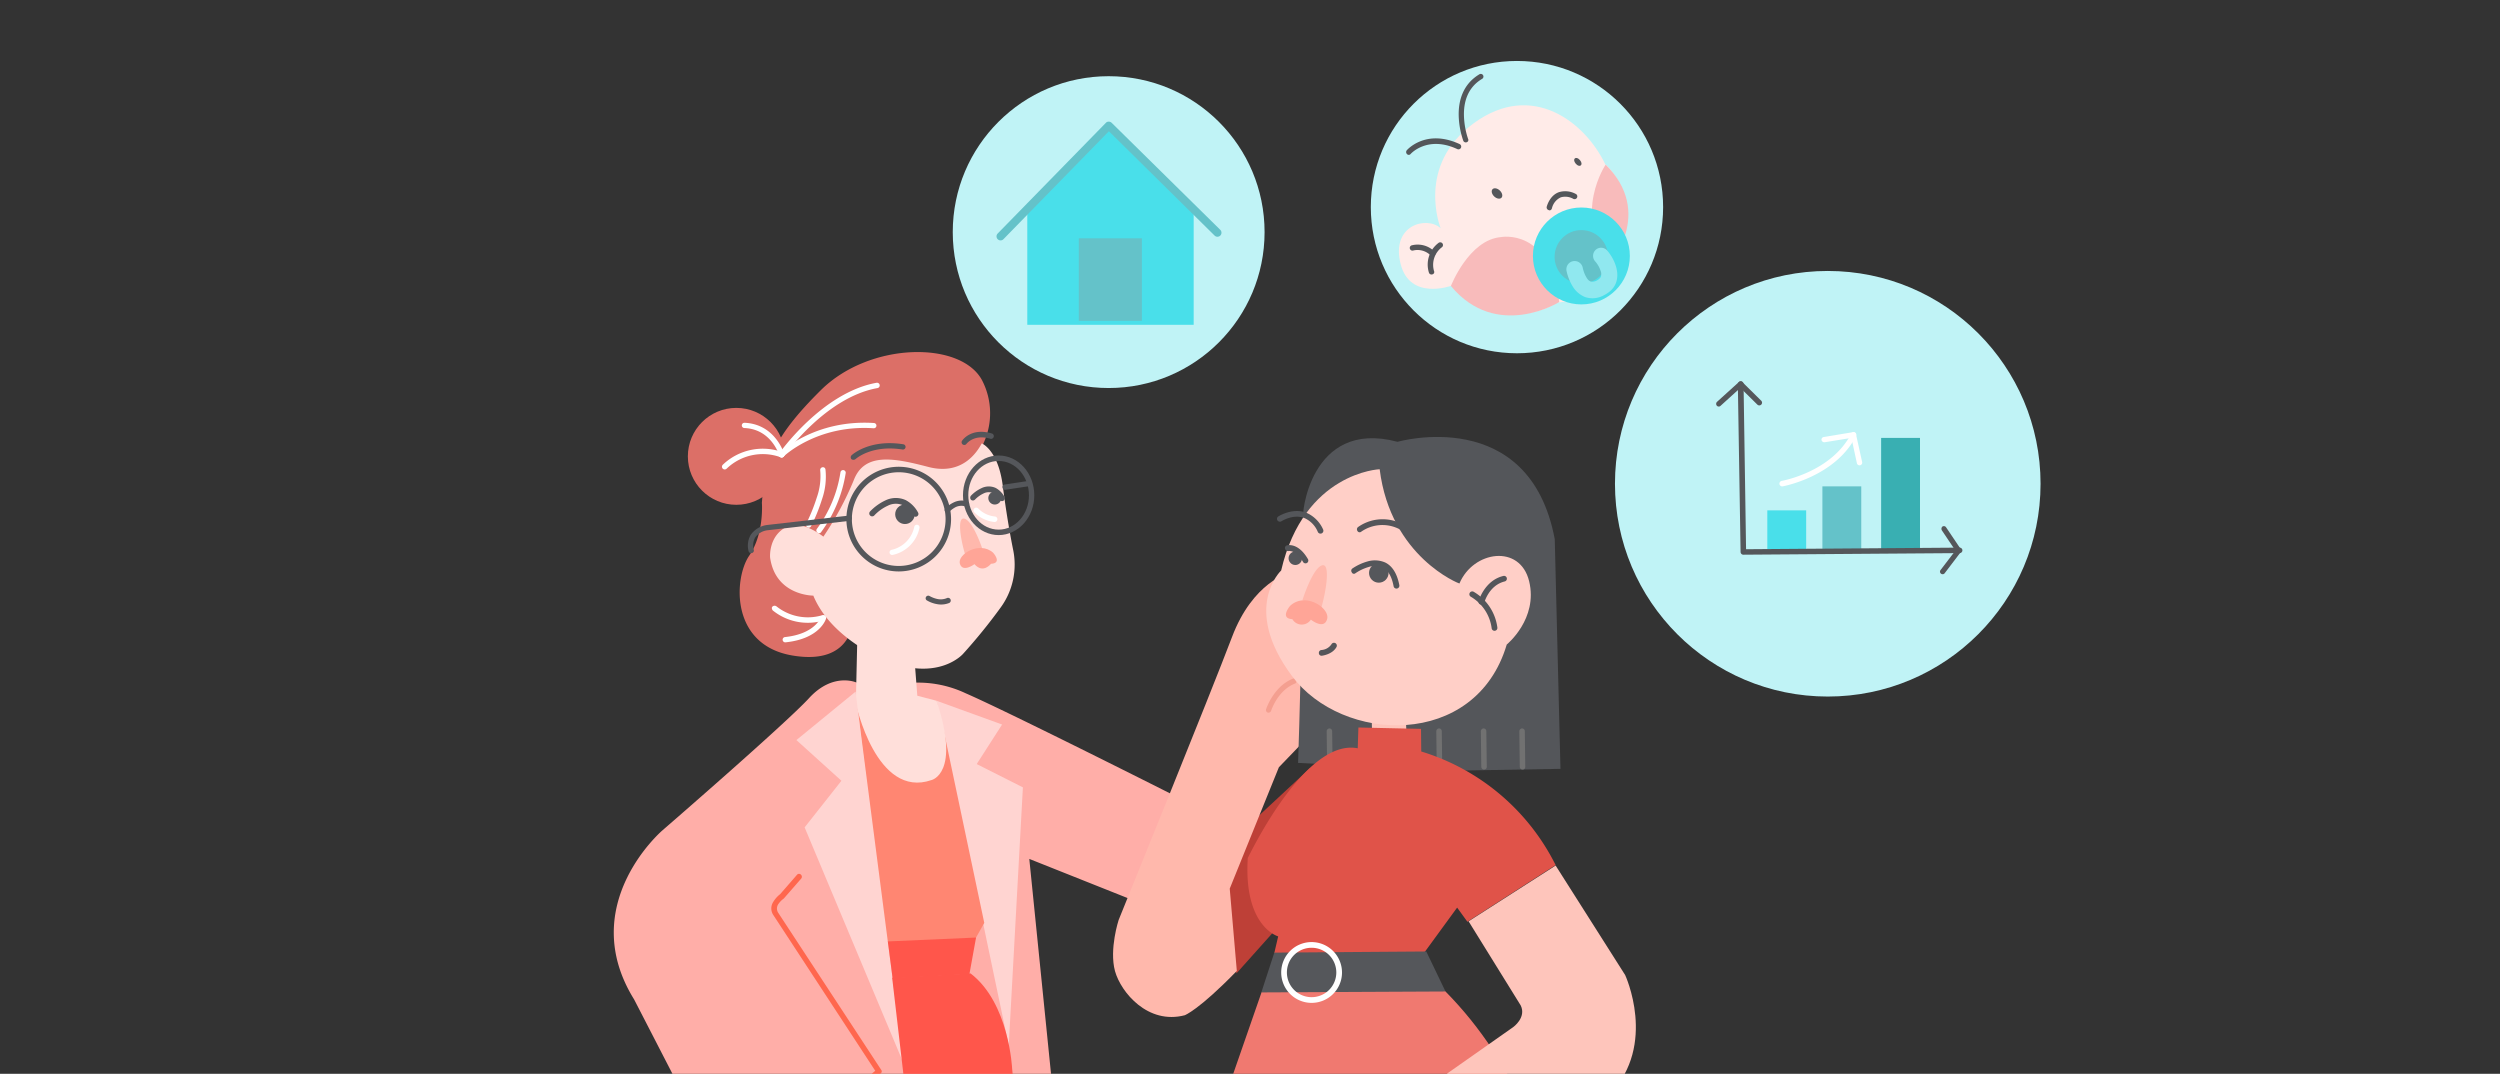 <svg xmlns="http://www.w3.org/2000/svg" xmlns:xlink="http://www.w3.org/1999/xlink" width="603" height="259" viewBox="0 0 603 259">
  <rect x="0" y="0" width="603" height="259" fill="#333333" stroke="none"/>
  <defs>
    <clipPath id="clip-_2158">
      <rect width="603" height="259"/>
    </clipPath>
  </defs>
  <g id="_2158" data-name="2158" clip-path="url(#clip-_2158)">
    <g id="Mentoras" transform="translate(-135.625 -125.582)">
      <g id="Group_466" data-name="Group 466" transform="translate(198.443 140.286)">
        <g id="Group_345" data-name="Group 345" transform="matrix(0.972, 0.236, -0.236, 0.972, 92.953, 427.1)">
          <path id="Path_384" data-name="Path 384" d="M.662,35.723l20.287-.441L23.1,25.138l4.079,10.088,47.189,2.646s4.024-.992,2.7-4.3l-21.5-22.216L0,0Z" fill="#e05349" fill-rule="evenodd"/>
        </g>
        <g id="Group_346" data-name="Group 346" transform="matrix(0.972, 0.236, -0.236, 0.972, 92.471, 426.28)">
          <path id="Path_385" data-name="Path 385" d="M.662,36.406a.5.5,0,0,0,.221.441.626.626,0,0,0,.441.165l20.287-.441a.646.646,0,0,0,.606-.5l1.709-8.1,3.253,8.1a.664.664,0,0,0,.551.386l47.189,2.646h.221a6.136,6.136,0,0,0,1.488-.606,3.622,3.622,0,0,0,1.819-2.095,3.441,3.441,0,0,0-.165-2.426c-.055-.055-.055-.165-.11-.221l-21.5-22.216a.477.477,0,0,0-.331-.165L.772.022A.679.679,0,0,0,.22.132a.6.6,0,0,0-.22.5Zm1.268-.661L1.268,1.455,55.844,12.646l21.279,22a2.212,2.212,0,0,1,.11,1.433,2.6,2.6,0,0,1-1.268,1.378,4.283,4.283,0,0,1-1.1.5L28.225,35.359l-3.914-9.7a.6.6,0,0,0-.662-.386.586.586,0,0,0-.551.5l-2.04,9.647Z" transform="translate(0 0)" fill="none"/>
        </g>
        <g id="Group_347" data-name="Group 347" transform="matrix(0.972, 0.236, -0.236, 0.972, 86.534, 455.892)">
          <path id="Path_386" data-name="Path 386" d="M0,0,21.61.11l-1.158,5.9-20.4.276Z" transform="translate(0 0)" fill="#bc3d35" fill-rule="evenodd"/>
        </g>
        <g id="Group_348" data-name="Group 348" transform="matrix(0.972, 0.236, -0.236, 0.972, 86.1, 455.106)">
          <path id="Path_387" data-name="Path 387" d="M.606,0A.626.626,0,0,0,.165.165.626.626,0,0,0,0,.606L.055,6.891a.5.5,0,0,0,.221.441A.733.733,0,0,0,.717,7.5l20.4-.276a.6.6,0,0,0,.606-.5l1.158-5.9a.679.679,0,0,0-.11-.551.6.6,0,0,0-.5-.221Zm.662,1.323,20.177.11-.937,4.631L1.323,6.285Z" transform="translate(0 0)" fill="none"/>
        </g>
        <g id="Group_349" data-name="Group 349" transform="matrix(0.972, 0.236, -0.236, 0.972, 110.218, 462.32)">
          <path id="Path_388" data-name="Path 388" d="M0,0,49.946,2.7l-.606,5.292L2.15,5.347Z" transform="translate(0 0)" fill="#bc3d35" fill-rule="evenodd"/>
        </g>
        <g id="Group_350" data-name="Group 350" transform="matrix(0.972, 0.236, -0.236, 0.972, 109.766, 461.586)">
          <path id="Path_389" data-name="Path 389" d="M.667,0A.678.678,0,0,0,.115.276.6.6,0,0,0,.06.882L2.21,6.229a.664.664,0,0,0,.551.386l47.189,2.7a.617.617,0,0,0,.662-.551l.606-5.292a.889.889,0,0,0-.165-.5.681.681,0,0,0-.441-.221ZM1.6,1.323,49.84,3.914,49.4,7.938,3.2,5.347Z" transform="translate(0 0)" fill="none"/>
        </g>
        <g id="Group_351" data-name="Group 351" transform="matrix(0.972, 0.236, -0.236, 0.972, 115.566, 315.445)">
          <path id="Path_390" data-name="Path 390" d="M21.665,2.646,37.046,0,52.371,116.044l7.773,9.372s-1.764,9.427-13.727,7.552S4.079,114.445,4.079,114.445L0,7.111Z" transform="translate(0 0)" fill="#ffdfda" fill-rule="evenodd"/>
        </g>
        <g id="Group_352" data-name="Group 352" transform="matrix(0.972, 0.236, -0.236, 0.972, 115.117, 314.689)">
          <path id="Path_391" data-name="Path 391" d="M22.17,2.668h0L.5,7.188a.57.57,0,0,0-.5.662L4.088,115.183a.606.606,0,0,0,.331.551s30.541,16.7,42.5,18.578c5.017.772,8.324-.331,10.474-1.985a10.78,10.78,0,0,0,3.969-6.064.559.559,0,0,0-.165-.551l-7.663-9.261C52.876,111.324,38.212.573,38.212.573a.562.562,0,0,0-.276-.441.562.562,0,0,0-.5-.11Zm.221,1.268L37.054,1.455l15.27,115.382a.477.477,0,0,0,.165.331l7.608,9.151a9.5,9.5,0,0,1-3.418,5.017c-1.929,1.433-4.961,2.426-9.482,1.709C36.007,131.28,8.663,116.561,5.411,114.8L1.331,8.4Z" transform="translate(0 0)" fill="none"/>
        </g>
        <g id="Group_353" data-name="Group 353" transform="translate(148.458 445.282)">
          <path id="Path_392" data-name="Path 392" d="M444.662,1065.123l20.287-.441,2.15-10.143,4.079,10.088,47.189,2.646s4.024-.992,2.7-4.3l-21.5-22.216L444,1029.4Z" transform="translate(-444 -1029.4)" fill="#e05349" fill-rule="evenodd"/>
        </g>
        <g id="Group_354" data-name="Group 354" transform="translate(147.796 444.598)">
          <path id="Path_393" data-name="Path 393" d="M443.462,1064.567a.5.5,0,0,0,.221.441.627.627,0,0,0,.441.165l20.287-.441a.646.646,0,0,0,.606-.5l1.709-8.1,3.253,8.1a.664.664,0,0,0,.551.386l47.189,2.646h.221a6.133,6.133,0,0,0,1.488-.606,3.621,3.621,0,0,0,1.819-2.095,3.44,3.44,0,0,0-.165-2.426c-.055-.055-.055-.165-.11-.221l-21.5-22.216a.477.477,0,0,0-.331-.165l-55.569-11.356a.679.679,0,0,0-.551.11.6.6,0,0,0-.221.5Zm1.268-.661-.661-34.289s51.048,10.474,54.576,11.191l21.279,22a2.211,2.211,0,0,1,.11,1.433,2.6,2.6,0,0,1-1.268,1.378,4.277,4.277,0,0,1-1.1.5l-46.638-2.591-3.914-9.7a.6.6,0,0,0-.662-.386.586.586,0,0,0-.551.5l-2.04,9.647Z" transform="translate(-442.8 -1028.161)" fill="none"/>
        </g>
        <g id="Group_355" data-name="Group 355" transform="translate(149.009 474.775)">
          <path id="Path_394" data-name="Path 394" d="M445,1082.9l21.61.11-1.158,5.9-20.4.276Z" transform="translate(-445 -1082.9)" fill="#bc3d35" fill-rule="evenodd"/>
        </g>
        <g id="Group_356" data-name="Group 356" transform="translate(148.403 474.113)">
          <path id="Path_395" data-name="Path 395" d="M444.506,1081.7a.569.569,0,0,0-.606.607l.055,6.285a.5.5,0,0,0,.221.441.625.625,0,0,0,.441.165l20.4-.276a.6.6,0,0,0,.606-.5l1.158-5.9a.679.679,0,0,0-.11-.551.6.6,0,0,0-.5-.22Zm.661,1.323,20.177.11-.937,4.631-19.184.221Z" transform="translate(-443.9 -1081.7)" fill="none"/>
        </g>
        <g id="Group_357" data-name="Group 357" transform="translate(173.541 475.436)">
          <path id="Path_396" data-name="Path 396" d="M489.5,1084.1l49.946,2.7-.606,5.292-47.189-2.646Z" transform="translate(-489.5 -1084.1)" fill="#bc3d35" fill-rule="evenodd"/>
        </g>
        <g id="Group_358" data-name="Group 358" transform="translate(172.93 474.83)">
          <path id="Path_397" data-name="Path 397" d="M489.057,1083a.679.679,0,0,0-.551.276.6.6,0,0,0-.055.606l2.15,5.347a.663.663,0,0,0,.551.386l47.189,2.7a.617.617,0,0,0,.661-.551l.606-5.292a.889.889,0,0,0-.165-.5.68.68,0,0,0-.441-.22Zm.937,1.323,48.237,2.591-.441,4.024c-5.182-.276-41.9-2.37-46.2-2.591Z" transform="translate(-488.391 -1083)" fill="none"/>
        </g>
        <g id="Group_359" data-name="Group 359" transform="translate(144.103 331.443)">
          <path id="Path_398" data-name="Path 398" d="M457.765,825.546l15.381-2.646,15.325,116.044,7.773,9.372s-1.764,9.427-13.727,7.552-42.338-18.523-42.338-18.523L436.1,830.122Z" transform="translate(-436.1 -822.9)" fill="#ffdfda" fill-rule="evenodd"/>
        </g>
        <g id="Group_360" data-name="Group 360" transform="translate(143.488 330.815)">
          <path id="Path_399" data-name="Path 399" d="M457.154,824.429h0l-21.665,4.52a.57.57,0,0,0-.5.661l4.079,107.333a.606.606,0,0,0,.331.551s30.541,16.7,42.5,18.578c5.017.772,8.324-.331,10.474-1.985a10.78,10.78,0,0,0,3.969-6.064.559.559,0,0,0-.165-.551l-7.663-9.261L473.2,822.334a.666.666,0,0,0-.772-.551Zm.221,1.268,14.664-2.481c1.268,9.427,15.27,115.382,15.27,115.382a.476.476,0,0,0,.165.331l7.608,9.151a9.506,9.506,0,0,1-3.418,5.017c-1.929,1.433-4.961,2.426-9.482,1.709-11.191-1.764-38.534-16.483-41.787-18.247l-4.079-106.4Z" transform="translate(-434.985 -821.761)" fill="none"/>
        </g>
        <g id="Group_361" data-name="Group 361" transform="translate(74.697 149.407)">
          <path id="Path_400" data-name="Path 400" d="M379.22,493.192s-5.623-2.536-11.411,3.8c-5.788,6.285-35.337,31.864-35.337,31.864s-21,17.972-6.836,40.794l11.025,21.389L310.2,785.424l103.2.055L401.05,677.539l15.325-1.985,13.341,99.505,15.215-2.095-23.98-237.214,25.469,10.143,10.419-24.973s-40.629-20.508-51.269-25.138a26.868,26.868,0,0,0-12.459-2.536Z" transform="translate(-310.2 -492.691)" fill="#ffaea8" fill-rule="evenodd"/>
        </g>
        <g id="Group_362" data-name="Group 362" transform="translate(74.036 148.731)">
          <path id="Path_401" data-name="Path 401" d="M378.792,491.98c-.937-.386-6.395-2.095-12.018,3.969-5.788,6.284-35.116,31.7-35.282,31.809-.276.221-21.279,18.468-7,41.566l10.915,21.169L309,784.652a.769.769,0,0,0,.165.5.537.537,0,0,0,.5.221l103.2.055a.6.6,0,0,0,.5-.221.889.889,0,0,0,.165-.5L401.228,677.374l14.057-1.819c1.158,8.49,13.231,98.844,13.231,98.844a.562.562,0,0,0,.276.441.529.529,0,0,0,.5.11l15.215-2.095a.664.664,0,0,0,.551-.717s-22.161-219.022-23.87-236.111l24.477,9.758a.63.63,0,0,0,.827-.331l10.419-24.973a.65.65,0,0,0-.331-.827s-40.684-20.508-51.269-25.138a28.054,28.054,0,0,0-12.735-2.591Zm-.386,1.213a.5.5,0,0,0,.276.055h14.058a26.306,26.306,0,0,1,12.128,2.481c9.868,4.3,45.866,22.382,50.662,24.863l-9.978,23.87-24.863-9.923a.5.5,0,0,0-.606.11.712.712,0,0,0-.276.606l23.925,236.552-13.947,1.93-13.231-98.844a.664.664,0,0,0-.717-.551l-15.325,1.985a.664.664,0,0,0-.551.717l12.293,107.223s-92.5-.055-101.766-.055l26.351-193.663a.938.938,0,0,0-.055-.386l-11.026-21.39v-.055c-13.837-22.382,6.726-39.968,6.726-39.968h0s29.548-25.634,35.392-31.919C373.168,490.933,378.406,493.193,378.406,493.193Z" transform="translate(-309 -491.464)" fill="none"/>
        </g>
        <g id="Group_363" data-name="Group 363" transform="translate(117.642 245.94)">
          <path id="Path_402" data-name="Path 402" d="M388.1,692.332l4.741,8.875,28.5-25.359-4.135-8.049Z" transform="translate(-388.1 -667.8)" fill="#ffdfda" fill-rule="evenodd"/>
        </g>
        <g id="Group_364" data-name="Group 364" transform="translate(117.035 245.258)">
          <path id="Path_403" data-name="Path 403" d="M387.221,691.28a.7.7,0,0,0-.165.772l4.741,8.876a.857.857,0,0,0,.441.331.529.529,0,0,0,.551-.165l28.5-25.359a.683.683,0,0,0,.165-.772l-4.135-8.049a.857.857,0,0,0-.441-.331.56.56,0,0,0-.551.165Zm1.213.662,28.06-23.65,3.528,6.836L392.513,699.6Z" transform="translate(-387 -666.563)" fill="none"/>
        </g>
        <g id="Group_365" data-name="Group 365" transform="translate(101.013 196.064)">
          <path id="Path_404" data-name="Path 404" d="M386.362,577.532l-4.079,4.686a6.993,6.993,0,0,0-1.764,2.04,2.869,2.869,0,0,0,.165,3.087l24.532,37.487-32.25,27.013-13.837-22.878a.643.643,0,0,0-1.1.661L372.3,653.167a.858.858,0,0,0,.441.331.445.445,0,0,0,.5-.166l33.3-27.894a.558.558,0,0,0,.11-.827l-24.863-37.928h0a1.888,1.888,0,0,1,.165-2.205,4.886,4.886,0,0,1,1.158-1.158l.11-.11,4.135-4.741a.686.686,0,0,0-.055-.937A.635.635,0,0,0,386.362,577.532Z" transform="translate(-357.936 -577.325)" fill="#ff674e" fill-rule="evenodd"/>
        </g>
        <g id="Group_366" data-name="Group 366" transform="translate(117.648 251.79)">
          <path id="Path_405" data-name="Path 405" d="M389.208,710.434l34.344-30.872a.664.664,0,1,0-.882-.992l-34.344,30.871a.664.664,0,0,0,.882.992Z" transform="translate(-388.111 -678.411)" fill="#ff674e" fill-rule="evenodd"/>
        </g>
        <g id="Group_367" data-name="Group 367" transform="translate(163.067 154.318)">
          <path id="Path_406" data-name="Path 406" d="M470.5,501.6l17.42,83.187,3.418-62.294L480.2,516.87l6.119-9.537Z" transform="translate(-470.5 -501.6)" fill="#ffd4d1" fill-rule="evenodd"/>
        </g>
        <g id="Group_368" data-name="Group 368" transform="translate(162.391 153.679)">
          <path id="Path_407" data-name="Path 407" d="M470.17,500.473a.729.729,0,0,0-.662.11.656.656,0,0,0-.22.606l17.475,83.243a.57.57,0,0,0,.661.5.652.652,0,0,0,.606-.606l3.418-62.294a.633.633,0,0,0-.331-.606l-10.529-5.347,5.733-8.931a.652.652,0,0,0,.055-.551.666.666,0,0,0-.386-.386Zm.661,1.6,14,5.072-5.678,8.82a.536.536,0,0,0-.055.5.582.582,0,0,0,.331.386l10.75,5.458-3.142,56.947Z" transform="translate(-469.274 -500.44)" fill="none"/>
        </g>
        <g id="Group_369" data-name="Group 369" transform="translate(144.048 156.027)">
          <path id="Path_408" data-name="Path 408" d="M442.726,561.7l21.059-.22,2.756-4.906L456.4,508.5s2.591,12.128-4.024,13.672S438.536,514.182,436,504.7Z" transform="translate(-436 -504.7)" fill="#ff8672" fill-rule="evenodd"/>
        </g>
        <g id="Group_370" data-name="Group 370" transform="translate(143.433 155.412)">
          <path id="Path_409" data-name="Path 409" d="M456.558,507.893h0l10.088,48.071a.586.586,0,0,1-.055.441l-2.756,4.906a.606.606,0,0,1-.551.331l-21.059.221a.655.655,0,0,1-.662-.551l-6.67-57a.623.623,0,0,1,.5-.717.738.738,0,0,1,.772.441c1.488,5.568,4.631,11.136,8.269,14.388,2.315,2.04,4.851,3.2,7.332,2.591,2.37-.551,3.363-2.7,3.8-4.961a22.664,22.664,0,0,0-.276-7.938h0a.681.681,0,0,1,.5-.772.705.705,0,0,1,.772.551Zm.331,7.883,8.435,40.133-2.426,4.41-20.066.221-5.954-50.828a29.039,29.039,0,0,0,6.781,9.647c2.7,2.37,5.623,3.528,8.49,2.867,2.922-.661,4.245-3.2,4.741-6.009C456.834,516.162,456.834,516,456.889,515.776Z" transform="translate(-434.885 -503.585)" fill="none"/>
        </g>
        <g id="Group_371" data-name="Group 371" transform="translate(143.607 140.426)">
          <path id="Path_410" data-name="Path 410" d="M435.531,476.4l-.331,14.554s4.906,23.1,18.247,18.468c0,0,7.111-1.544,1.213-19.129l-4.631-1.213-.662-8.6Z" transform="translate(-435.2 -476.4)" fill="#ffdfda" fill-rule="evenodd"/>
        </g>
        <g id="Group_372" data-name="Group 372" transform="translate(142.945 139.798)">
          <path id="Path_411" data-name="Path 411" d="M435.158,475.282a.641.641,0,0,0-.551.11.658.658,0,0,0-.276.5L434,490.443v.165s1.819,8.49,6.174,14.223c3.032,3.969,7.222,6.67,12.845,4.686.606-.165,7.5-2.37,1.654-19.956a.6.6,0,0,0-.441-.441l-4.19-1.1-.662-8.159a.593.593,0,0,0-.441-.551Zm.441,1.488,12.569,3.694.661,8.159a.586.586,0,0,0,.5.551l4.3,1.158c2.205,6.67,2.481,10.97,1.985,13.672-.662,3.749-2.812,4.3-2.812,4.3h-.055c-5.017,1.764-8.765-.717-11.411-4.245-3.969-5.237-5.733-12.845-5.954-13.616-.055-.055.221-13.672.221-13.672Z" transform="translate(-434 -475.261)" fill="none"/>
        </g>
        <g id="Group_373" data-name="Group 373" transform="translate(115.589 70.209)">
          <path id="Path_412" data-name="Path 412" d="M389.737,385.4s.606,7.442-3.087,12.79c-3.638,5.347-4.631,21.5,10.474,24.036,15.05,2.536,14.664-9.317,14.664-9.317l-.661-24.973,31.753-11.3.11-5.182a17.264,17.264,0,0,0-.11-15.546c-5.017-9.592-27.013-9.427-38.865,2.26C392.218,369.851,390.454,375.8,389.737,385.4Z" transform="translate(-384.377 -349.028)" fill="#dc6f67" fill-rule="evenodd"/>
        </g>
        <g id="Group_374" data-name="Group 374" transform="translate(114.944 69.419)">
          <path id="Path_413" data-name="Path 413" d="M388.55,384.7v.11s.551,7.167-2.977,12.349c-3.8,5.568-4.8,22.382,10.915,25.028,6.34,1.047,10.033-.331,12.238-2.37a10.792,10.792,0,0,0,3.2-7.663l-.661-24.532,31.312-11.136a.645.645,0,0,0,.441-.606l.11-5.017a17.842,17.842,0,0,0-.221-16.042c-2.095-4.024-7-6.45-12.955-7.056-8.71-.937-19.681,2.04-26.957,9.151C391.031,368.932,389.322,375,388.55,384.7Zm1.268.055c.717-9.372,2.481-15.27,14.113-26.792,6.946-6.891,17.53-9.7,25.91-8.82,5.458.551,10.033,2.7,11.908,6.395a16.5,16.5,0,0,1,.165,14.94c-.055.11-.055.221-.11.276l-.11,4.686-31.368,11.136a.645.645,0,0,0-.441.606l.662,24.973h0a9.465,9.465,0,0,1-2.756,6.615c-1.985,1.819-5.4,2.977-11.136,2.04-14.443-2.426-13.506-17.916-10.033-23.043C390.259,392.637,389.873,385.415,389.818,384.754Z" transform="translate(-383.207 -347.595)" fill="none"/>
        </g>
        <g id="Group_375" data-name="Group 375" transform="translate(129.274 152.113)">
          <path id="Path_414" data-name="Path 414" d="M423.919,501.238l11.136,86.054-23.87-56.947L420.06,519.1l-10.86-9.813L423.478,497.6Z" transform="translate(-409.2 -497.6)" fill="#ffd4d1" fill-rule="evenodd"/>
        </g>
        <g id="Group_376" data-name="Group 376" transform="translate(128.612 151.45)">
          <path id="Path_415" data-name="Path 415" d="M424.042,500.588l-.5-3.638a.61.61,0,0,0-.386-.5.6.6,0,0,0-.662.11l-14.278,11.687a.668.668,0,0,0,0,.992l10.419,9.427-8.49,10.8a.7.7,0,0,0-.11.661l23.87,56.892a.7.7,0,0,0,.772.386.712.712,0,0,0,.5-.717Zm-1.323.165,10.474,81.313-21.886-52.206,8.6-10.97a.67.67,0,0,0-.055-.882l-10.309-9.317,12.79-10.474Z" transform="translate(-408 -496.396)" fill="none"/>
        </g>
        <g id="Group_377" data-name="Group 377" transform="translate(122.918 92.245)">
          <path id="Path_416" data-name="Path 416" d="M448.735,389s3.969,1.544,5.072,10.254,2.481,15.326,2.481,15.326a17.556,17.556,0,0,1-3.032,14.057,133.295,133.295,0,0,1-9.041,11.136s-5.678,6.56-17.972,1.874c0,0-13.617-5.017-18.137-15.932,0,0-9.1.055-10.419-9.151,0,0-.5-5.237,4.079-7.5,3.528-1.764,8.765,2.426,8.765,2.426a75.221,75.221,0,0,0,7.332-13.616c2.591-6.781,9.758-5.347,17.972-3.2S447.633,391.04,448.735,389Z" transform="translate(-397.671 -389)" fill="#ffdfda" fill-rule="evenodd"/>
        </g>
        <g id="Group_378" data-name="Group 378" transform="translate(122.254 91.596)">
          <path id="Path_417" data-name="Path 417" d="M448.415,387.866a.683.683,0,0,0-.827.276c-1.047,1.929-4.41,7.387-12.183,5.4-4.19-1.1-8.1-1.985-11.3-1.764a7.848,7.848,0,0,0-7.442,5.347,76.021,76.021,0,0,1-6.891,12.955,17.265,17.265,0,0,0-3.749-2.04,6.619,6.619,0,0,0-5.127-.055c-4.961,2.481-4.41,8.159-4.41,8.159v.055c1.213,8.49,8.71,9.537,10.64,9.647,4.741,10.75,18.027,15.767,18.3,15.877,12.569,4.8,18.468-1.819,18.688-2.04a120.722,120.722,0,0,0,9.041-11.191,18.236,18.236,0,0,0,3.142-14.609c-.055-.331-1.433-6.781-2.481-15.27C452.715,389.409,448.415,387.866,448.415,387.866Zm0,1.488c.992.717,3.363,3.087,4.19,9.482,1.1,8.765,2.536,15.381,2.536,15.381v.055a17,17,0,0,1-2.922,13.506,131.062,131.062,0,0,1-8.986,11.081h0s-5.458,6.174-17.255,1.709h0s-13.341-4.906-17.751-15.546a.678.678,0,0,0-.606-.386s-8.545.055-9.813-8.545c0-.276-.331-4.851,3.694-6.891a5.249,5.249,0,0,1,4.079.11,15.369,15.369,0,0,1,3.969,2.26.678.678,0,0,0,.937-.165,76.056,76.056,0,0,0,7.442-13.782,6.551,6.551,0,0,1,6.34-4.521c3.087-.22,6.836.661,10.86,1.709,7.993,2.04,11.852-2.977,13.286-5.458Z" transform="translate(-396.467 -387.823)" fill="none"/>
        </g>
        <g id="Group_379" data-name="Group 379" transform="translate(141.331 97.88)">
          <path id="Path_418" data-name="Path 418" d="M443.124,408.5a12.624,12.624,0,1,0,12.624,12.624A12.622,12.622,0,0,0,443.124,408.5Zm0,1.323a11.3,11.3,0,1,1-11.3,11.3A11.317,11.317,0,0,1,443.124,409.823Z" transform="translate(-430.5 -408.5)" fill="#55575b" fill-rule="evenodd"/>
        </g>
        <g id="Group_380" data-name="Group 380" transform="translate(142.377 92.183)">
          <path id="Path_419" data-name="Path 419" d="M450.763,335.164s3.8-3.528,11.356-2.315a.639.639,0,1,0,.165-1.268c-8.269-1.323-12.459,2.646-12.459,2.646a.683.683,0,0,0-.055.937A.826.826,0,0,0,450.763,335.164Z" transform="translate(-449.611 -331.31)" fill="#55575b" fill-rule="evenodd"/>
        </g>
        <g id="Group_381" data-name="Group 381" transform="translate(169.1 89.451)">
          <path id="Path_420" data-name="Path 420" d="M499.252,329.3s1.764-2.481,5.788-1.268a.663.663,0,0,0,.386-1.268c-5.127-1.544-7.222,1.764-7.222,1.764a.652.652,0,0,0,1.047.772Z" transform="translate(-498.087 -326.356)" fill="#55575b" fill-rule="evenodd"/>
        </g>
        <g id="Group_382" data-name="Group 382" transform="translate(165.058 106.028)">
          <path id="Path_421" data-name="Path 421" d="M475.208,416.7a7.33,7.33,0,0,1,1.213-.937,3.2,3.2,0,0,1,2.7-.331.645.645,0,1,0,.441-1.213,4.338,4.338,0,0,0-3.142.165,7.273,7.273,0,0,0-2.15,1.488.626.626,0,1,0,.937.827Z" transform="translate(-474.111 -414.002)" fill="#55575b" fill-rule="evenodd"/>
        </g>
        <g id="Group_383" data-name="Group 383" transform="translate(169.454 95.16)">
          <path id="Path_422" data-name="Path 422" d="M152.3,251.721c-4.742,0-8.6,4.285-8.6,9.6s3.9,9.6,8.6,9.6c4.742,0,8.6-4.285,8.6-9.6S157.046,251.721,152.3,251.721Zm0,1.318c4.08,0,7.315,3.749,7.315,8.282,0,4.573-3.272,8.282-7.315,8.282-4.08,0-7.315-3.749-7.315-8.282C144.952,256.748,148.223,253.039,152.3,253.039Z" transform="translate(-143.702 -251.721)" fill="#55575b" fill-rule="evenodd"/>
        </g>
        <g id="Group_384" data-name="Group 384" transform="translate(226.519 170.526)">
          <path id="Path_423" data-name="Path 423" d="M585.6,555.807l8.931,24.7L607.1,566.447,612.282,531Z" transform="translate(-585.6 -531)" fill="#be4037" fill-rule="evenodd"/>
        </g>
        <g id="Group_385" data-name="Group 385" transform="translate(205.653 123.447)">
          <path id="Path_424" data-name="Path 424" d="M590.226,445.6s-8.765,2.205-13.782,15.491S549.1,529.339,549.1,529.339s-2.315,7.056-.882,12.349c1.433,5.127,7.938,12.955,16.814,10.64,0,0,3.363-1.213,12.569-10.695l-1.709-19.846,11.852-29.273,8.655-8.986C596.456,483.583,600.755,453.373,590.226,445.6Z" transform="translate(-547.751 -445.6)" fill="#ffb8ac" fill-rule="evenodd"/>
        </g>
        <g id="Group_386" data-name="Group 386" transform="translate(205.024 122.764)">
          <path id="Path_425" data-name="Path 425" d="M590.155,444.493a.766.766,0,0,0-.606-.11s-9.1,2.205-14.223,15.932c-5.017,13.286-27.343,68.248-27.343,68.248v.055s-2.37,7.277-.882,12.734c1.488,5.4,8.324,13.506,17.641,11.136h.055s3.473-1.213,12.845-10.86a.708.708,0,0,0,.221-.551L576.153,521.4l11.742-29,8.545-8.876a.5.5,0,0,0,.165-.386,103.005,103.005,0,0,0,.5-21.389C596.44,454.581,594.455,447.69,590.155,444.493Zm-.551,1.323c3.859,3.087,5.513,9.482,6.174,16.042a99.377,99.377,0,0,1-.5,20.838l-8.49,8.82c-.055.055-.11.165-.165.221L574.775,521.01a.7.7,0,0,0-.055.331l1.709,19.515c-8.434,8.655-11.742,10.143-12.073,10.309-8.435,2.15-14.609-5.292-15.932-10.2-1.378-4.906.717-11.467.827-11.908.5-1.268,22.382-55.072,27.343-68.248,4.3-11.467,11.467-14.5,13.01-14.995Z" transform="translate(-546.609 -444.361)" fill="none"/>
        </g>
        <g id="Group_387" data-name="Group 387" transform="translate(250.279 90.691)">
          <path id="Path_426" data-name="Path 426" d="M629.968,405.486c-.5.276,1.378-23.815,22.713-18.137,0,0,31.809-9.1,37.928,23.484l1.378,55.4-25.745.441L628.7,464.8C628.755,464.8,630.464,405.211,629.968,405.486Z" transform="translate(-628.7 -386.182)" fill="#54565a" fill-rule="evenodd"/>
        </g>
        <g id="Group_388" data-name="Group 388" transform="translate(250.168 90.549)">
          <path id="Path_427" data-name="Path 427" d="M629.768,405.481a9.056,9.056,0,0,1,.055,1.488c.055,9.427-1.323,57.719-1.323,57.719a.146.146,0,0,0,.165.165l37.542,1.874h0l25.745-.441c.055,0,.11,0,.11-.055.055-.055.055-.055.055-.11l-1.378-55.4h0c-1.874-9.813-6.009-15.877-10.97-19.57-11.191-8.269-26.241-4.3-27.123-4.079-5.788-1.544-10.144-.882-13.451.882-7.663,4.079-9.427,14.278-9.482,16.814v.5c0,.11,0,.165.055.221Zm.221-.221V405.1a19.726,19.726,0,0,1,.165-1.985c.606-4.079,3.032-12.349,10.254-15.381,3.087-1.323,7.056-1.654,12.128-.276h.11s15.491-4.465,26.9,4.024c4.906,3.638,8.986,9.592,10.86,19.35,0,0,1.323,51.93,1.378,55.183l-25.579.441s-34.73-1.764-37.376-1.874c.11-3.032,1.378-48.4,1.323-57.553a8.252,8.252,0,0,0-.055-1.378,1.122,1.122,0,0,0-.055-.276C630.044,405.316,630.044,405.261,629.989,405.261Zm-.165,0Z" transform="translate(-628.5 -385.925)" fill="none"/>
        </g>
        <g id="Group_389" data-name="Group 389" transform="translate(303.642 160.989)">
          <path id="Path_428" data-name="Path 428" d="M725.5,514.362l.11,8.6a.67.67,0,0,0,.661.662.637.637,0,0,0,.662-.662l-.11-8.6a.67.67,0,0,0-.661-.661A.71.71,0,0,0,725.5,514.362Z" transform="translate(-725.5 -513.7)" fill="#717171" fill-rule="evenodd"/>
        </g>
        <g id="Group_390" data-name="Group 390" transform="translate(294.361 160.989)">
          <path id="Path_429" data-name="Path 429" d="M737.4,514.362l.11,8.6a.67.67,0,0,0,.662.662.637.637,0,0,0,.661-.662l-.11-8.6a.67.67,0,0,0-.661-.661A.71.71,0,0,0,737.4,514.362Z" transform="translate(-737.4 -513.7)" fill="#717171" fill-rule="evenodd"/>
        </g>
        <g id="Group_391" data-name="Group 391" transform="translate(283.614 160.989)">
          <path id="Path_430" data-name="Path 430" d="M751.2,514.362l.11,8.6a.671.671,0,0,0,.662.662.637.637,0,0,0,.662-.662l-.11-8.6a.67.67,0,0,0-.661-.661A.709.709,0,0,0,751.2,514.362Z" transform="translate(-751.2 -513.7)" fill="#717171" fill-rule="evenodd"/>
        </g>
        <g id="Group_392" data-name="Group 392" transform="translate(257.175 160.989)">
          <path id="Path_431" data-name="Path 431" d="M785.1,514.362l.11,8.6a.67.67,0,0,0,.661.662.637.637,0,0,0,.662-.662l-.11-8.6a.67.67,0,0,0-.661-.661A.71.71,0,0,0,785.1,514.362Z" transform="translate(-785.1 -513.7)" fill="#717171" fill-rule="evenodd"/>
        </g>
        <g id="Group_393" data-name="Group 393" transform="translate(268.03 158.012)">
          <path id="Path_432" data-name="Path 432" d="M660.9,508.465l.11,4.741,8.324.276-.221-5.182Z" transform="translate(-660.9 -508.3)" fill="#fec5bb" fill-rule="evenodd"/>
        </g>
        <g id="Group_394" data-name="Group 394" transform="translate(267.353 157.295)">
          <path id="Path_433" data-name="Path 433" d="M660.35,507.165a.6.6,0,0,0-.5.221.555.555,0,0,0-.165.5l.11,4.741a.67.67,0,0,0,.662.662l8.269.276a.6.6,0,0,0,.5-.22.821.821,0,0,0,.221-.5l-.221-5.182a.684.684,0,0,0-.717-.661Zm.717,1.378,6.836-.11.165,3.749-6.891-.22Z" transform="translate(-659.673 -507)" fill="none"/>
        </g>
        <g id="Group_395" data-name="Group 395" transform="translate(242.527 148.937)">
          <path id="Path_434" data-name="Path 434" d="M615.886,499.645s1.543-4.906,5.733-6.56a.645.645,0,1,0-.441-1.213c-4.741,1.874-6.505,7.387-6.505,7.387a.642.642,0,0,0,.441.827A.709.709,0,0,0,615.886,499.645Z" transform="translate(-614.639 -491.838)" fill="#f49f90" fill-rule="evenodd"/>
        </g>
        <g id="Group_396" data-name="Group 396" transform="translate(242.599 98.474)">
          <path id="Path_435" data-name="Path 435" d="M642.129,400.3s-18.247.717-23.76,24.422c0,0-9.592,8.986,2.536,25.359,12.128,16.428,44.378,17.806,51.875-7.5,0,0,7.608-6.174,5.4-15.27-2.205-9.041-13.506-7.332-16.814.551C661.369,427.919,644.775,421.524,642.129,400.3Z" transform="translate(-614.769 -400.3)" fill="#ffcfc7" fill-rule="evenodd"/>
        </g>
        <g id="Group_397" data-name="Group 397" transform="translate(242.389 98.309)">
          <path id="Path_436" data-name="Path 436" d="M642.069,400.165A.176.176,0,0,0,641.9,400s-18.357.717-23.87,24.477A14.041,14.041,0,0,0,614.4,433.9c-.11,4.135,1.268,9.537,6.174,16.1,12.238,16.483,44.543,17.861,52.151-7.5.606-.5,7.553-6.615,5.4-15.381-2.205-9.151-13.617-7.5-17.034.386C659.49,426.9,644.605,420.122,642.069,400.165Zm-.276.165c2.756,21.224,19.35,27.619,19.35,27.619.11.055.165,0,.221-.11,3.253-7.718,14.333-9.482,16.483-.606,2.15,8.931-5.347,15.1-5.347,15.1l-.055.055c-7.5,25.138-39.526,23.76-51.6,7.442-4.851-6.505-6.229-11.852-6.119-15.932a13.813,13.813,0,0,1,3.528-9.261l.055-.055c5.182-22.272,21.775-24.091,23.484-24.256Z" transform="translate(-614.389 -400)" fill="none"/>
        </g>
        <g id="Group_398" data-name="Group 398" transform="translate(263.101 120.461)">
          <path id="Path_437" data-name="Path 437" d="M652.974,443.28a11.219,11.219,0,0,1,3.142-1.488,4.872,4.872,0,0,1,3.418.11c1.213.606,2.15,1.929,2.646,4.521a.7.7,0,1,0,1.378-.276c-.606-3.142-1.93-4.741-3.418-5.458a6.255,6.255,0,0,0-4.355-.22,12.583,12.583,0,0,0-3.528,1.654.65.65,0,0,0-.165.937A.549.549,0,0,0,652.974,443.28Z" transform="translate(-651.96 -440.183)" fill="#54565a" fill-rule="evenodd"/>
        </g>
        <g id="Group_399" data-name="Group 399" transform="translate(238.06 160.768)">
          <path id="Path_438" data-name="Path 438" d="M633.143,518.317l.165-5.017,15.1.331.055,5.458a53.677,53.677,0,0,1,32.415,27.4L659.6,560.158l-2.481-3.418-8.049,11.025-36.053-.055.937-4.024s-8.379-2.315-7.332-18.909C606.681,544.833,620.243,515.781,633.143,518.317Z" transform="translate(-606.536 -513.3)" fill="#e05349" fill-rule="evenodd"/>
        </g>
        <g id="Group_400" data-name="Group 400" transform="translate(237.447 160.107)">
          <path id="Path_439" data-name="Path 439" d="M631.982,517.006c-3.8-.386-7.663,1.654-11.191,4.851-8.49,7.773-15.215,22.161-15.215,22.161a.331.331,0,0,0-.055.221c-.937,14.443,5.182,18.412,7.222,19.35l-.827,3.418a.765.765,0,0,0,.11.606.678.678,0,0,0,.551.276l36.054.055a.679.679,0,0,0,.551-.276l7.5-10.254,1.929,2.646a.69.69,0,0,0,.937.165l21.279-13.672a.676.676,0,0,0,.22-.882,54.95,54.95,0,0,0-32.36-27.619l-.055-4.962a.637.637,0,0,0-.662-.661l-15.1-.331a.683.683,0,0,0-.717.661Zm.551,1.488a.641.641,0,0,0,.551-.11.658.658,0,0,0,.276-.5l.11-4.355,13.727.331.055,4.8a.655.655,0,0,0,.551.661,53.168,53.168,0,0,1,31.7,26.516l-20.177,12.955-2.095-2.922a.689.689,0,0,0-1.1,0l-7.828,10.75-34.841-.055.772-3.2a.653.653,0,0,0-.5-.827s-7.828-2.315-6.836-18.027c.551-1.158,5.182-10.75,11.411-18.027a31.952,31.952,0,0,1,7-6.285A9.794,9.794,0,0,1,632.534,518.495Z" transform="translate(-605.424 -512.1)" fill="none"/>
        </g>
        <g id="Group_401" data-name="Group 401" transform="translate(211.75 462.812)">
          <path id="Path_440" data-name="Path 440" d="M644.8,1063.57l.827,11.963s1.158,5.844-7.332,6.726l-70.508,3.969s-16.318.937-4.961-6.229,44.267-18.8,44.267-18.8Z" transform="translate(-558.81 -1061.2)" fill="#55575b" fill-rule="evenodd"/>
        </g>
        <g id="Group_402" data-name="Group 402" transform="translate(210.997 462.041)">
          <path id="Path_441" data-name="Path 441" d="M644.907,1062.887a.71.71,0,0,0-.661-.662l-37.762-2.426a.5.5,0,0,0-.276.055s-33.021,11.687-44.433,18.909a12.808,12.808,0,0,0-3.914,3.363,2.072,2.072,0,0,0-.276,1.984,2.15,2.15,0,0,0,.882.992,5.647,5.647,0,0,0,1.929.772,29.053,29.053,0,0,0,6.781.441l70.508-3.969h.055c3.638-.386,5.623-1.654,6.726-2.977a5.965,5.965,0,0,0,1.213-4.465C645.679,1074.795,644.907,1062.887,644.907,1062.887Zm-1.378.661.772,11.356v.11a4.611,4.611,0,0,1-.937,3.418c-.937,1.157-2.646,2.15-5.733,2.481-1.213.055-70.343,3.969-70.508,3.969a27.681,27.681,0,0,1-6.395-.386,7.451,7.451,0,0,1-1.323-.441,1.209,1.209,0,0,1-.551-.5c-.11-.276.055-.606.441-1.1a13.624,13.624,0,0,1,3.2-2.591c10.86-6.891,41.732-17.916,43.992-18.688,2.536.165,37.046,2.37,37.046,2.37Z" transform="translate(-557.444 -1059.8)" fill="none"/>
        </g>
        <g id="Group_403" data-name="Group 403" transform="translate(258.327 461.875)">
          <path id="Path_442" data-name="Path 442" d="M643.3,1059.721l.827,15.05,26.627-1.268s12.128-.276,12.294-14Z" transform="translate(-643.3 -1059.5)" fill="#fec5bb" fill-rule="evenodd"/>
        </g>
        <g id="Group_404" data-name="Group 404" transform="translate(257.651 461.158)">
          <path id="Path_443" data-name="Path 443" d="M642.75,1058.421a.6.6,0,0,0-.5.22c-.11.165-.221.331-.165.5l.827,15.05a.684.684,0,0,0,.717.662l26.627-1.268a14.181,14.181,0,0,0,10.088-5.182,15.75,15.75,0,0,0,2.867-9.482.6.6,0,0,0-.22-.5.821.821,0,0,0-.5-.221Zm.717,1.378s33.021-.166,38.314-.221a13.811,13.811,0,0,1-2.591,7.938,12.58,12.58,0,0,1-9.041,4.631h0l-25.91,1.268Z" transform="translate(-642.073 -1058.2)" fill="none"/>
        </g>
        <g id="Group_405" data-name="Group 405" transform="translate(267.391 121.126)">
          <circle id="Ellipse_33" data-name="Ellipse 33" cx="2.357" cy="2.357" r="2.357" fill="#55575b"/>
        </g>
        <g id="Group_406" data-name="Group 406" transform="translate(153.1 106.979)">
          <circle id="Ellipse_34" data-name="Ellipse 34" cx="2.357" cy="2.357" r="2.357" transform="translate(0 0)" fill="#55575b"/>
        </g>
        <g id="Group_407" data-name="Group 407" transform="translate(146.843 105.404)">
          <path id="Path_444" data-name="Path 444" d="M442.3,417.077a10.449,10.449,0,0,1,3.2-2.315,4.257,4.257,0,0,1,3.749-.11,6.319,6.319,0,0,1,2.426,2.426.681.681,0,0,0,1.158-.717,7.274,7.274,0,0,0-2.977-2.977,5.775,5.775,0,0,0-4.961.11,12.353,12.353,0,0,0-3.638,2.646.7.7,0,0,0,1.047.937Z" transform="translate(-441.071 -412.871)" fill="#55575b" fill-rule="evenodd"/>
        </g>
        <g id="Group_408" data-name="Group 408" transform="translate(160.441 128.98)">
          <path id="Path_445" data-name="Path 445" d="M466.047,456.774a7.158,7.158,0,0,0,2.37.882,5.266,5.266,0,0,0,3.032-.276.653.653,0,1,0-.606-1.158,3.812,3.812,0,0,1-2.205.221,6.711,6.711,0,0,1-1.929-.717.626.626,0,0,0-.882.221A.6.6,0,0,0,466.047,456.774Z" transform="translate(-465.736 -455.636)" fill="#55575b" fill-rule="evenodd"/>
        </g>
        <g id="Group_409" data-name="Group 409" transform="translate(175.559 103.856)">
          <circle id="Ellipse_35" data-name="Ellipse 35" cx="1.568" cy="1.568" r="1.568" transform="translate(0)" fill="#55575b"/>
        </g>
        <g id="Group_410" data-name="Group 410" transform="translate(171.199 102.628)">
          <path id="Path_446" data-name="Path 446" d="M153.188,202.592a6.983,6.983,0,0,1,2.054-1.467,2.674,2.674,0,0,1,2.31-.073,3.78,3.78,0,0,1,1.5,1.54.7.7,0,1,0,1.21-.7,5.387,5.387,0,0,0-2.09-2.09,3.993,3.993,0,0,0-3.484.073,8.3,8.3,0,0,0-2.494,1.8.733.733,0,0,0,.037.99A.691.691,0,0,0,153.188,202.592Z" transform="translate(-152.022 -199.437)" fill="#55575b" fill-rule="evenodd"/>
        </g>
        <g id="Group_411" data-name="Group 411" transform="translate(247.986 118.324)">
          <circle id="Ellipse_36" data-name="Ellipse 36" cx="1.625" cy="1.625" r="1.625" fill="#55575b"/>
        </g>
        <g id="Group_412" data-name="Group 412" transform="translate(247.108 116.773)">
          <path id="Path_447" data-name="Path 447" d="M623.859,434.931s1.764-.331,3.473,2.646a.681.681,0,1,0,1.158-.717c-2.37-4.079-5.016-3.308-5.016-3.308a.653.653,0,0,0-.5.827A.791.791,0,0,0,623.859,434.931Z" transform="translate(-622.949 -433.494)" fill="#54565a" fill-rule="evenodd"/>
        </g>
        <g id="Group_413" data-name="Group 413" transform="translate(251.326 121.615)">
          <path id="Path_448" data-name="Path 448" d="M630.6,450.724s2.26-7.222,4.521-8.324,1.378,5.458,0,10.309A17.521,17.521,0,0,1,630.6,450.724Z" transform="translate(-630.6 -442.277)" fill="#ffb8ac" fill-rule="evenodd"/>
        </g>
        <g id="Group_414" data-name="Group 414" transform="translate(250.621 120.894)">
          <path id="Path_449" data-name="Path 449" d="M629.365,449.917a.6.6,0,0,0,.22.717,19.032,19.032,0,0,0,4.686,2.095.653.653,0,0,0,.551-.055.685.685,0,0,0,.331-.441c.992-3.528,1.709-7.883,1.268-9.813a1.74,1.74,0,0,0-.992-1.378,1.6,1.6,0,0,0-1.213.11,6.512,6.512,0,0,0-2.26,2.536A37.7,37.7,0,0,0,629.365,449.917Zm5.568-7.5h0a.933.933,0,0,1,.11.276,4.369,4.369,0,0,1,.11.937A28.735,28.735,0,0,1,634,451.295a17.491,17.491,0,0,1-3.2-1.378h0a29.545,29.545,0,0,1,2.315-5.4,5.22,5.22,0,0,1,1.654-1.985C634.822,442.419,634.878,442.419,634.933,442.419Z" transform="translate(-629.322 -440.969)" fill="none"/>
        </g>
        <g id="Group_415" data-name="Group 415" transform="translate(247.345 130.092)">
          <path id="Path_450" data-name="Path 450" d="M629.4,462.31s3.142,2.536,3.914-.11-5.237-6.67-8.931-3.2c0,0-2.591,3.032.551,3.2A2.62,2.62,0,0,0,629.4,462.31Z" transform="translate(-623.379 -457.653)" fill="#ffa597" fill-rule="evenodd"/>
        </g>
        <g id="Group_416" data-name="Group 416" transform="translate(246.628 129.325)">
          <path id="Path_451" data-name="Path 451" d="M628.926,462.567a5.914,5.914,0,0,0,1.323.661,2.512,2.512,0,0,0,2.095-.11,2.241,2.241,0,0,0,.992-1.433c.386-1.268-.441-2.867-1.985-4.024-2.15-1.544-5.568-2.205-8.049.11l-.055.055a7.753,7.753,0,0,0-.992,1.654,1.824,1.824,0,0,0,.331,2.095,2.136,2.136,0,0,0,1.378.551,4.929,4.929,0,0,0,.937.827,3.078,3.078,0,0,0,1.929.551A2.817,2.817,0,0,0,628.926,462.567Zm.331-1.433a.688.688,0,0,0-.937.11,2.282,2.282,0,0,1-1.544.992,1.414,1.414,0,0,1-1.047-.331,2.879,2.879,0,0,1-.772-.772.678.678,0,0,0-.551-.276c-.441,0-.717-.055-.882-.276a.413.413,0,0,1-.055-.276,1.972,1.972,0,0,1,.221-.606,4.544,4.544,0,0,1,.606-.937c1.929-1.819,4.576-1.213,6.284,0a4.259,4.259,0,0,1,1.268,1.378,1.484,1.484,0,0,1,.22,1.158c-.11.331-.22.551-.386.606a1.258,1.258,0,0,1-.992-.055A3.833,3.833,0,0,1,629.257,461.134Z" transform="translate(-622.078 -456.262)" fill="none"/>
        </g>
        <g id="Group_417" data-name="Group 417" transform="translate(174.047 119.11) rotate(180)">
          <path id="Path_452" data-name="Path 452" d="M0,1.666s2.027,6.056,4.054,6.98S5.29,4.07,4.054,0A15.266,15.266,0,0,0,0,1.666Z" transform="translate(0 0)" fill="#ffb8ac" fill-rule="evenodd"/>
        </g>
        <g id="Group_418" data-name="Group 418" transform="translate(174.728 119.826) rotate(180)">
          <path id="Path_453" data-name="Path 453" d="M.285,1.826a.7.7,0,0,0-.247.786A31.84,31.84,0,0,0,2.361,7.79,5.51,5.51,0,0,0,4.438,9.962a1.671,1.671,0,0,0,1.137.092,1.513,1.513,0,0,0,.939-1.248c.4-1.618-.247-5.362-1.137-8.321a.683.683,0,0,0-.84-.462A18.574,18.574,0,0,0,.285,1.826Zm4.8,6.888s-.049,0-.049-.046A4.473,4.473,0,0,1,3.548,7,26.828,26.828,0,0,1,1.521,2.612h0A14.738,14.738,0,0,1,4.24,1.5,21.312,21.312,0,0,1,5.229,7.79c0,.185-.049.37-.049.555A.68.68,0,0,1,5.081,8.714Z" transform="translate(0 0)" fill="none"/>
        </g>
        <g id="Group_419" data-name="Group 419" transform="translate(177.617 122.419) rotate(180)">
          <path id="Path_454" data-name="Path 454" d="M5.4,1.045s2.818-2.126,3.51.092S4.213,6.731.9,3.819c0,0-2.324-2.543.494-2.681C1.444,1.137,3.274-1.359,5.4,1.045Z" transform="translate(0 0)" fill="#ffa597" fill-rule="evenodd"/>
        </g>
        <g id="Group_420" data-name="Group 420" transform="translate(178.339 123.138) rotate(180)">
          <path id="Path_455" data-name="Path 455" d="M6.22.885A3.039,3.039,0,0,0,4.341.007,3.45,3.45,0,0,0,1.771,1.163,1.9,1.9,0,0,0,.09,2.226,1.819,1.819,0,0,0,.139,3.474a6.254,6.254,0,0,0,.939,1.479L1.128,5c2.225,1.988,5.34,1.433,7.268.092a4.623,4.623,0,0,0,1.681-1.9,2.328,2.328,0,0,0,.148-1.618A1.923,1.923,0,0,0,9.285.331,2.161,2.161,0,0,0,7.95.1,8.292,8.292,0,0,0,6.22.885ZM5.627,2.226a.677.677,0,0,0,.939.092,4.935,4.935,0,0,1,1.285-.693,1.075,1.075,0,0,1,.84-.046.662.662,0,0,1,.3.462,1.013,1.013,0,0,1-.2.878A3.942,3.942,0,0,1,7.7,4.029a4.493,4.493,0,0,1-5.537,0,3.8,3.8,0,0,1-.544-.786.792.792,0,0,1-.148-.555c0-.046.049-.046.148-.092A1.96,1.96,0,0,1,2.216,2.5a.7.7,0,0,0,.544-.277,2.073,2.073,0,0,1,1.582-.878A2.678,2.678,0,0,1,5.627,2.226Z" transform="translate(0 0)" fill="none"/>
        </g>
        <g id="Group_421" data-name="Group 421" transform="translate(264.237 111.357) rotate(-8.315)">
          <path id="Path_456" data-name="Path 456" d="M.958,2.336A8.94,8.94,0,0,1,11.6,4.376a.757.757,0,0,0,.992.055.757.757,0,0,0,.055-.992A10.255,10.255,0,0,0,.352,1.123a.707.707,0,0,0-.276.937A.591.591,0,0,0,.958,2.336Z" transform="translate(0 0)" fill="#54565a" fill-rule="evenodd"/>
        </g>
        <g id="Group_422" data-name="Group 422" transform="translate(245.198 108.551)">
          <path id="Path_457" data-name="Path 457" d="M623.019,408.5s2.811-1.819,5.513-.772a6.215,6.215,0,0,1,3.253,3.363.7.7,0,1,0,1.268-.606,7.828,7.828,0,0,0-4.024-4.024c-3.363-1.323-6.781.882-6.781.882a.7.7,0,0,0-.221.937A.718.718,0,0,0,623.019,408.5Z" transform="translate(-621.936 -406.033)" fill="#54565a" fill-rule="evenodd"/>
        </g>
        <g id="Group_423" data-name="Group 423" transform="translate(291.603 127.947)">
          <path id="Path_458" data-name="Path 458" d="M704.014,455.051a10.346,10.346,0,0,1,5.017,7.608.694.694,0,0,0,1.378-.165,11.728,11.728,0,0,0-5.733-8.655.706.706,0,0,0-.937.276A.691.691,0,0,0,704.014,455.051Z" transform="translate(-703.662 -453.762)" fill="#54565a" fill-rule="evenodd"/>
        </g>
        <g id="Group_424" data-name="Group 424" transform="translate(293.801 124.19)">
          <path id="Path_459" data-name="Path 459" d="M709.055,453.372s1.1-4.135,4.906-5.072a.682.682,0,1,0-.331-1.323c-4.576,1.1-5.954,6.064-5.954,6.064a.632.632,0,0,0,.5.827A.775.775,0,0,0,709.055,453.372Z" transform="translate(-707.649 -446.949)" fill="#54565a" fill-rule="evenodd"/>
        </g>
        <g id="Group_425" data-name="Group 425" transform="translate(255.288 140.35)">
          <path id="Path_460" data-name="Path 460" d="M638.511,479.37s2.536-.276,3.528-2.095a.691.691,0,1,0-1.213-.662,3.174,3.174,0,0,1-2.426,1.378.686.686,0,0,0-.606.772A.637.637,0,0,0,638.511,479.37Z" transform="translate(-637.787 -476.262)" fill="#54565a" fill-rule="evenodd"/>
        </g>
        <g id="Group_426" data-name="Group 426" transform="translate(241.383 214.793)">
          <path id="Path_461" data-name="Path 461" d="M658.765,611.3l-36.655.276-3.161,9.7,44.585-.055Z" transform="translate(-618.949 -611.3)" fill="#55575b" fill-rule="evenodd"/>
        </g>
        <g id="Group_427" data-name="Group 427" transform="translate(240.684 214.077)">
          <path id="Path_462" data-name="Path 462" d="M658.806,610.386a.752.752,0,0,0-.61-.386l-36.655.276a.777.777,0,0,0-.666.5l-3.161,9.7a.6.6,0,0,0,.111.606.684.684,0,0,0,.554.276l44.586-.055a.61.61,0,0,0,.554-.331.706.706,0,0,0,.055-.661Zm-1.054.992,4.1,8.49-42.534.055,2.717-8.324Z" transform="translate(-617.682 -610)" fill="none"/>
        </g>
        <g id="Group_428" data-name="Group 428" transform="translate(198.568 224.441)">
          <path id="Path_463" data-name="Path 463" d="M577.789,629.021,539.034,740.544s-4.19,10.8-4.135,20.893c0,9.978,7.773,20.728,10.033,24.311,5.292,8.379,37.983,55.734,37.983,55.734l-1.543,26.02,70.122,5.9,1.378-154.743s4.079-54.631-30.706-89.858Z" transform="translate(-534.899 -628.8)" fill="#f07970" fill-rule="evenodd"/>
        </g>
        <g id="Group_429" data-name="Group 429" transform="translate(197.852 223.724)">
          <path id="Path_464" data-name="Path 464" d="M577.206,627.776a.717.717,0,0,0-.662.441S538.176,738.527,537.79,739.74c-.165.386-4.19,11.136-4.19,21.114,0,10.144,7.828,21.059,10.143,24.642,5.072,8.049,35.557,52.261,37.873,55.569l-1.488,25.8a.678.678,0,0,0,.606.717l70.122,5.9a.77.77,0,0,0,.5-.165.6.6,0,0,0,.221-.5l1.378-154.743c.11-1.268,3.638-55.348-30.871-90.354a.822.822,0,0,0-.5-.221Zm.441,1.378,43.606-.165c34.344,35.006,30.265,89.086,30.265,89.086v.055l-1.323,154.026-68.744-5.788,1.489-25.359a1.039,1.039,0,0,0-.11-.441s-32.691-47.355-37.983-55.734c-2.2-3.528-9.923-14.113-9.923-23.925,0-9.978,4.079-20.618,4.079-20.618h0Z" transform="translate(-533.6 -627.5)" fill="none"/>
        </g>
        <g id="Group_430" data-name="Group 430" transform="translate(240.325 248.115)">
          <path id="Path_465" data-name="Path 465" d="M630.907,686.274s-12.349-.221-18.412-13.947a.963.963,0,0,0-1.764.772c6.615,14.995,20.177,15.1,20.177,15.1a.978.978,0,0,0,.992-.937A1.066,1.066,0,0,0,630.907,686.274Z" transform="translate(-610.645 -671.745)" fill="#ff4438" fill-rule="evenodd"/>
        </g>
        <g id="Group_431" data-name="Group 431" transform="translate(246.139 262.694)">
          <path id="Path_466" data-name="Path 466" d="M623.126,872.455l13.4-173.211a.968.968,0,1,0-1.93-.165L621.2,872.289a.982.982,0,0,0,.882,1.048A.945.945,0,0,0,623.126,872.455Z" transform="translate(-621.192 -698.191)" fill="#ff4438" fill-rule="evenodd"/>
        </g>
        <g id="Group_432" data-name="Group 432" transform="translate(240.219 194.065)">
          <path id="Path_467" data-name="Path 467" d="M661.637,587.151l21-13.451L699.4,600.106s7.773,16.7-3.638,28.721l-40.188,34.9s-5.237,5.623-9.868,6.781c-4.631,1.1-26.516,6.726-26.516,6.726s-4.465-.441-1.378-3.969c0,0-4.465.055-2.15-3.914,0,0-5.237.055-2.7-5.182,0,0-4.906-1.378-.992-5.513l20.838-12.514-14-2.15s-3.087-3.969,1.488-5.9c4.631-1.93,15.877-4.521,20.948-3.528l31.147-21.886s3.253-2.315,1.819-5.237Z" transform="translate(-610.452 -573.7)" fill="#fec5bb" fill-rule="evenodd"/>
        </g>
        <g id="Group_433" data-name="Group 433" transform="translate(239.484 193.327)">
          <path id="Path_468" data-name="Path 468" d="M660.653,586a.7.7,0,0,0-.221.937l12.624,20.342a2.952,2.952,0,0,1-.331,2.977,4.512,4.512,0,0,1-1.268,1.323L640.531,633.3c-5.292-.882-16.428,1.654-21.059,3.638a4.515,4.515,0,0,0-2.756,2.536,3.989,3.989,0,0,0,0,2.536,6.25,6.25,0,0,0,.937,1.874.758.758,0,0,0,.441.276l12.128,1.874-19.24,11.522c-.055.055-.11.055-.165.11-1.874,1.985-1.929,3.473-1.433,4.465a4.387,4.387,0,0,0,2.04,1.874c-.827,2.095-.441,3.363.276,4.19a4.313,4.313,0,0,0,2.315,1.213,3.325,3.325,0,0,0-.166,2.26,2.44,2.44,0,0,0,1.6,1.433l.5.165a2.766,2.766,0,0,0-.5,1.984,2.428,2.428,0,0,0,1.323,1.6,5.96,5.96,0,0,0,1.709.5h.221s21.886-5.623,26.516-6.726c4.576-1.1,9.758-6.505,10.2-6.946,1.158-.992,40.133-34.9,40.133-34.9l.055-.055c11.687-12.293,3.749-29.438,3.749-29.438a.054.054,0,0,0-.055-.055l-16.7-26.516a.858.858,0,0,0-.441-.331.529.529,0,0,0-.5.11Zm1.323.772,19.846-12.734,16.373,25.8c.386.882,7.222,16.538-3.473,27.895-1.157.992-40.188,34.9-40.188,34.9l-.055.055s-5.017,5.458-9.537,6.56c-4.41,1.047-24.587,6.285-26.406,6.726a4.54,4.54,0,0,1-1.1-.331.948.948,0,0,1-.606-.606c-.11-.441.165-.992.882-1.819a.693.693,0,0,0,.11-.717.643.643,0,0,0-.606-.386,4.23,4.23,0,0,1-1.268-.221,1.166,1.166,0,0,1-.772-.661,2.377,2.377,0,0,1,.5-1.985.817.817,0,0,0,0-.717.633.633,0,0,0-.606-.331,4.39,4.39,0,0,1-1.544-.331,1.7,1.7,0,0,1-1.047-.992,3.994,3.994,0,0,1,.5-2.867.6.6,0,0,0,0-.606.98.98,0,0,0-.441-.386,3.163,3.163,0,0,1-1.874-1.378c-.331-.662-.055-1.6,1.1-2.922l20.783-12.459a.664.664,0,0,0,.331-.717.708.708,0,0,0-.551-.551l-13.727-2.15a3.574,3.574,0,0,1-.551-1.213,2.59,2.59,0,0,1,0-1.709,3.013,3.013,0,0,1,1.985-1.709c4.52-1.929,15.546-4.465,20.507-3.473a.679.679,0,0,0,.551-.11l31.147-21.886h0a7.514,7.514,0,0,0,1.654-1.709,4.256,4.256,0,0,0,.441-4.41.054.054,0,0,0-.055-.055Z" transform="translate(-609.118 -572.361)" fill="none"/>
        </g>
        <g id="Group_434" data-name="Group 434" transform="translate(246.209 212.523)">
          <path id="Path_469" data-name="Path 469" d="M460.491,440.688a7.333,7.333,0,1,0,7.333,7.333A7.354,7.354,0,0,0,460.491,440.688Zm0,1.375a5.958,5.958,0,1,1-5.958,5.958A5.946,5.946,0,0,1,460.491,442.063Z" transform="translate(-453.158 -440.688)" fill="#fff" fill-rule="evenodd"/>
        </g>
        <g id="Group_435" data-name="Group 435" transform="translate(242.501 276.588)">
          <path id="Path_470" data-name="Path 470" d="M614.9,731.452l18.854-7.167a.645.645,0,1,0-.441-1.213l-18.854,7.167a.655.655,0,0,0-.386.827A.679.679,0,0,0,614.9,731.452Z" transform="translate(-614.038 -723.038)" fill="#ffb8ac" fill-rule="evenodd"/>
        </g>
        <g id="Group_436" data-name="Group 436" transform="translate(245.151 282.891)">
          <path id="Path_471" data-name="Path 471" d="M620,745.4l17.861-6.119a.645.645,0,1,0-.441-1.213l-17.861,6.119a.656.656,0,0,0-.386.827A.709.709,0,0,0,620,745.4Z" transform="translate(-619.138 -738.038)" fill="#ffb8ac" fill-rule="evenodd"/>
        </g>
        <g id="Group_437" data-name="Group 437" transform="translate(247.548 288.63)">
          <path id="Path_472" data-name="Path 472" d="M624.565,754.2l16.814-4.135a.649.649,0,1,0-.276-1.268l-16.814,4.135a.715.715,0,0,0-.5.772A.582.582,0,0,0,624.565,754.2Z" transform="translate(-623.785 -748.785)" fill="#ffb8ac" fill-rule="evenodd"/>
        </g>
        <g id="Group_438" data-name="Group 438" transform="translate(103.094 83.68)">
          <circle id="Ellipse_37" data-name="Ellipse 37" cx="11.687" cy="11.687" r="11.687" fill="#dc6f67"/>
        </g>
        <g id="Group_439" data-name="Group 439" transform="translate(101.386 81.971)">
          <path id="Path_473" data-name="Path 473" d="M381.2,393.9a13.4,13.4,0,1,0,13.4,13.4A13.41,13.41,0,0,0,381.2,393.9Zm0,1.323A12.073,12.073,0,1,1,369.123,407.3,12.069,12.069,0,0,1,381.2,395.223Z" transform="translate(-367.8 -393.9)" fill="none"/>
        </g>
        <g id="Group_440" data-name="Group 440" transform="translate(151.325 211.431)">
          <path id="Path_474" data-name="Path 474" d="M449.2,606.137l1.158,8.931,18.523-1.047,1.6-8.82Z" transform="translate(-449.2 -605.2)" fill="#ff564b" fill-rule="evenodd"/>
        </g>
        <g id="Group_441" data-name="Group 441" transform="translate(150.663 210.714)">
          <path id="Path_475" data-name="Path 475" d="M448.606,604.892a.681.681,0,0,0-.441.221.77.77,0,0,0-.165.5l1.158,8.931a.611.611,0,0,0,.662.551l18.523-1.047a.642.642,0,0,0,.606-.551l1.6-8.82a.529.529,0,0,0-.165-.551.6.6,0,0,0-.5-.221Zm.772,1.268,19.736-.882-1.378,7.5-17.42.992Z" transform="translate(-448 -603.9)" fill="none"/>
        </g>
        <g id="Group_442" data-name="Group 442" transform="translate(152.372 220.086)">
          <path id="Path_476" data-name="Path 476" d="M464.275,735.014l24.587-4.19-8.82-86.881s-.662-15.877-10.033-23.043L451.1,621.948Z" transform="translate(-451.1 -620.9)" fill="#ff564b" fill-rule="evenodd"/>
        </g>
        <g id="Group_443" data-name="Group 443" transform="translate(151.766 219.402)">
          <path id="Path_477" data-name="Path 477" d="M463.176,734.513a.665.665,0,0,0,.772.551l24.587-4.19a.714.714,0,0,0,.551-.717l-8.82-86.826a45.213,45.213,0,0,0-2.481-12.018c-1.544-4.19-3.969-8.545-7.828-11.522a.429.429,0,0,0-.441-.11l-18.909,1.047a.681.681,0,0,0-.441.221.769.769,0,0,0-.165.5Zm1.213-.827L451.433,622l17.972-.992a24.5,24.5,0,0,1,7.222,10.75,42.664,42.664,0,0,1,2.426,11.632v.055s7.938,78.612,8.765,86.275Z" transform="translate(-450 -619.661)" fill="none"/>
        </g>
        <g id="Group_445" data-name="Group 445" transform="translate(166.986 3.675)">
          <g id="Group_444" data-name="Group 444" transform="translate(0 0)">
            <circle id="Ellipse_38" data-name="Ellipse 38" cx="37.606" cy="37.606" r="37.606" transform="translate(0 0)" fill="#c0f3f6"/>
          </g>
          <path id="Path_478" data-name="Path 478" d="M281.033,233.548,260.581,212.6,240.9,233.548v27.123h40.133Z" transform="translate(-222.921 -200.703)" fill="#49dfea" fill-rule="evenodd"/>
          <path id="Path_479" data-name="Path 479" d="M229.143,239.236l25.414-26.02c4.135,4.079,25.469,25.138,25.469,25.138a.975.975,0,1,0,1.378-1.378l-26.186-25.8a1.048,1.048,0,0,0-.717-.276.913.913,0,0,0-.662.276l-26.075,26.682a.975.975,0,1,0,1.378,1.378Z" transform="translate(-216.897 -199.94)" fill="#64c2c9" fill-rule="evenodd"/>
        </g>
        <g id="Group_452" data-name="Group 452" transform="translate(267.823 0)">
          <g id="Group_446" data-name="Group 446" transform="translate(0 0)">
            <circle id="Ellipse_39" data-name="Ellipse 39" cx="35.252" cy="35.252" r="35.252" transform="translate(0)" fill="#c0f3f6"/>
          </g>
          <path id="Path_480" data-name="Path 480" d="M502.6,173.934s9.427,8.269,3.253,20.838c0,0-4.906,12.293-14.829,12.514,0,0-11.687,8.324-25.579-4.024,0,0-9.923,3.638-12.183-5.237-2.426-9.427,6.285-11.687,9.647-8.655,0,0-6.119-15.1,8.049-25.359C485.011,153.758,497.8,163.846,502.6,173.934Z" transform="translate(-446.067 -149.036)" fill="#ffebe8" fill-rule="evenodd"/>
          <g id="Group_447" data-name="Group 447" transform="matrix(0.957, -0.289, 0.289, 0.957, 28.394, 30.716)">
            <ellipse id="Ellipse_40" data-name="Ellipse 40" cx="0.986" cy="1.491" rx="0.986" ry="1.491" transform="translate(3.189 2.593) rotate(150.382)" fill="#55575b"/>
          </g>
          <g id="Group_448" data-name="Group 448" transform="matrix(0.957, -0.289, 0.289, 0.957, 48.555, 23.421)">
            <ellipse id="Ellipse_41" data-name="Ellipse 41" cx="0.665" cy="1.11" rx="0.665" ry="1.11" transform="translate(2.109 2.033) rotate(156.342)" fill="#55575b"/>
          </g>
          <path id="Path_481" data-name="Path 481" d="M518.761,201.443a3.849,3.849,0,0,1,2.15-2.646,3.908,3.908,0,0,1,3.032.386.666.666,0,0,0,.551-1.213,5.3,5.3,0,0,0-3.969-.441c-2.371.772-3.032,3.583-3.032,3.583a.681.681,0,0,0,.5.772C518.32,202.05,518.651,201.829,518.761,201.443Z" transform="translate(-475.076 -165.906)" fill="#54565a" fill-rule="evenodd"/>
          <path id="Path_482" data-name="Path 482" d="M481.259,161.672a19.17,19.17,0,0,1-.992-5.678c-.055-3.032.772-6.615,4.355-8.765a.643.643,0,1,0-.661-1.1c-4.024,2.426-5.017,6.45-4.962,9.868a20.1,20.1,0,0,0,1.1,6.119.655.655,0,0,0,.827.386A.574.574,0,0,0,481.259,161.672Z" transform="translate(-457.805 -142.894)" fill="#54565a" fill-rule="evenodd"/>
          <path id="Path_483" data-name="Path 483" d="M457.108,177.951s4.024-4.52,11.246-1.158a.666.666,0,0,0,.551-1.213c-8.214-3.8-12.734,1.488-12.734,1.488a.686.686,0,0,0,.055.937A.574.574,0,0,0,457.108,177.951Z" transform="translate(-447.491 -155.534)" fill="#54565a" fill-rule="evenodd"/>
          <path id="Path_484" data-name="Path 484" d="M540.594,185.7s-8.1,11.908.992,23.87C541.586,209.57,552.336,197.332,540.594,185.7Z" transform="translate(-483.953 -160.692)" fill="#f8bbbb" fill-rule="evenodd"/>
          <path id="Path_485" data-name="Path 485" d="M540.36,182.744a2.112,2.112,0,0,0-1.6-.551,1.913,1.913,0,0,0-1.433.882s-8.876,13.065,1.047,26.186a1.831,1.831,0,0,0,1.489.772,2,2,0,0,0,1.544-.662C541.462,209.316,553.425,195.7,540.36,182.744Zm-.331,21.775h0a18.538,18.538,0,0,1-.661-16.924Z" transform="translate(-482.341 -159.115)" fill="none"/>
          <path id="Path_486" data-name="Path 486" d="M475.6,229.118s4.3-11.136,12.073-11.8c0,0,11.852-2.315,14.057,15.656C501.786,232.977,486.626,242.4,475.6,229.118Z" transform="translate(-456.281 -174.837)" fill="#f8bbbb" fill-rule="evenodd"/>
          <g id="Group_449" data-name="Group 449" transform="translate(39.101 35.345)">
            <circle id="Ellipse_42" data-name="Ellipse 42" cx="11.687" cy="11.687" r="11.687" transform="translate(0)" fill="#49dfea"/>
          </g>
          <g id="Group_450" data-name="Group 450" transform="translate(44.325 40.796)">
            <circle id="Ellipse_43" data-name="Ellipse 43" cx="6.454" cy="6.454" r="6.454" transform="translate(0 0)" fill="#64c2c9"/>
          </g>
          <g id="Group_451" data-name="Group 451" transform="translate(47.151 45.051)">
            <path id="Path_487" data-name="Path 487" d="M523.368,223.11a11.885,11.885,0,0,0,1.6,3.969,6.282,6.282,0,0,0,2.922,2.426,5.664,5.664,0,0,0,4.686-.551c4.962-2.591,2.922-8.049.607-10.695a1.936,1.936,0,0,0-2.756-.165,1.986,1.986,0,0,0-.165,2.756,6.449,6.449,0,0,1,1.323,2.26,2.148,2.148,0,0,1,.055,1.544,2.257,2.257,0,0,1-.827.772,2.187,2.187,0,0,1-1.544.331c-.717-.221-1.047-.937-1.378-1.544a8.446,8.446,0,0,1-.606-1.819,1.99,1.99,0,0,0-3.914.717Zm0,0Z" transform="translate(-523.328 -217.595)" fill="#90e8ef" fill-rule="evenodd"/>
          </g>
          <path id="Path_488" data-name="Path 488" d="M466.961,226.6a5.315,5.315,0,0,1,1.929-5.733.664.664,0,1,0-.882-.992,6.529,6.529,0,0,0-2.26,7.167.655.655,0,0,0,.827.386A.579.579,0,0,0,466.961,226.6Z" transform="translate(-451.721 -175.954)" fill="#54565a" fill-rule="evenodd"/>
          <path id="Path_489" data-name="Path 489" d="M463.6,222.4a5.77,5.77,0,0,0-5.513-1.544.649.649,0,0,0,.276,1.268,4.454,4.454,0,0,1,4.245,1.158.664.664,0,1,0,.992-.882Z" transform="translate(-448.197 -176.389)" fill="#54565a" fill-rule="evenodd"/>
        </g>
        <g id="Group_454" data-name="Group 454" transform="translate(326.712 50.652)">
          <g id="Group_453" data-name="Group 453" transform="translate(0 0)">
            <circle id="Ellipse_44" data-name="Ellipse 44" cx="51.326" cy="51.326" r="51.326" transform="translate(0)" fill="#c0f3f6"/>
          </g>
          <path id="Path_490" data-name="Path 490" d="M704.653,161.281l4.8-4.355,4.079,4.024a.663.663,0,1,0,.937-.937l-4.52-4.465a.615.615,0,0,0-.882,0l-5.237,4.741a.682.682,0,0,0-.055.937A.615.615,0,0,0,704.653,161.281Z" transform="translate(-679.206 -128.732)" fill="#55575b" fill-rule="evenodd"/>
          <path id="Path_491" data-name="Path 491" d="M802.02,219.742l3.253,4.851-3.583,4.686a.615.615,0,0,0,.11.882.621.621,0,0,0,.882-.11l3.859-5.072a.662.662,0,0,0,0-.772l-3.528-5.237a.632.632,0,0,0-.882-.165A.742.742,0,0,0,802.02,219.742Z" transform="translate(-723.155 -157.148)" fill="#55575b" fill-rule="evenodd"/>
          <path id="Path_492" data-name="Path 492" d="M732.066,190.648s12.679-2.26,17.7-12.128a.653.653,0,0,0-1.158-.606c-4.741,9.317-16.759,11.411-16.759,11.411a.687.687,0,0,0-.551.772A.675.675,0,0,0,732.066,190.648Z" transform="translate(-691.625 -138.694)" fill="#fff" fill-rule="evenodd"/>
          <path id="Path_493" data-name="Path 493" d="M750.466,180.019l6.45-1.047,1.323,6.119a.649.649,0,0,0,1.268-.276l-1.488-6.726a.623.623,0,0,0-.717-.5l-7.056,1.158a.664.664,0,0,0-.551.717A.705.705,0,0,0,750.466,180.019Z" transform="translate(-699.882 -138.704)" fill="#fff" fill-rule="evenodd"/>
          <rect id="Rectangle_39" data-name="Rectangle 39" width="9.372" height="9.372" transform="translate(36.747 57.743)" fill="#49dfea"/>
          <rect id="Rectangle_40" data-name="Rectangle 40" width="9.372" height="15.105" transform="translate(50.033 51.954)" fill="#64c2c9"/>
          <rect id="Rectangle_41" data-name="Rectangle 41" width="9.372" height="26.847" transform="translate(64.201 40.267)" fill="#39afb2"/>
          <path id="Path_494" data-name="Path 494" d="M713.1,156.017l.662,40.464a.67.67,0,0,0,.661.662l52.206-.386a.662.662,0,0,0,0-1.323l-51.544.386-.606-39.857a.67.67,0,0,0-.662-.661A.767.767,0,0,0,713.1,156.017Z" transform="translate(-683.464 -128.704)" fill="#55575b" fill-rule="evenodd"/>
        </g>
        <g id="Group_455" data-name="Group 455" transform="translate(125.053 77.599)">
          <path id="Path_495" data-name="Path 495" d="M419.407,322.576s9.868-14.168,22.6-16.428a.649.649,0,0,0-.276-1.268c-13.176,2.371-23.429,16.979-23.429,16.979a.624.624,0,0,0,.165.882A.642.642,0,0,0,419.407,322.576Z" transform="translate(-418.187 -304.855)" fill="#fff" fill-rule="evenodd"/>
        </g>
        <g id="Group_456" data-name="Group 456" transform="translate(125.019 87.251)">
          <path id="Path_496" data-name="Path 496" d="M419.269,330.543s7.994-7.773,21.775-6.836a.635.635,0,0,0,.055-1.268c-14.443-.937-22.768,7.222-22.768,7.222a.634.634,0,0,0,0,.937A.745.745,0,0,0,419.269,330.543Z" transform="translate(-418.125 -322.364)" fill="#fff" fill-rule="evenodd"/>
        </g>
        <g id="Group_457" data-name="Group 457" transform="translate(111.292 93.52)">
          <path id="Path_497" data-name="Path 497" d="M407.93,334.6a13.958,13.958,0,0,0-14.5,3.032.663.663,0,0,0,.937.937,12.564,12.564,0,0,1,13.065-2.756.63.63,0,0,0,.827-.331A.673.673,0,0,0,407.93,334.6Z" transform="translate(-393.225 -333.735)" fill="#fff" fill-rule="evenodd"/>
        </g>
        <g id="Group_458" data-name="Group 458" transform="translate(116.129 87.271)">
          <path id="Path_498" data-name="Path 498" d="M412.2,329.9s-2.095-7.167-9.537-7.5a.635.635,0,1,0-.055,1.268c6.56.276,8.379,6.56,8.379,6.56a.661.661,0,0,0,.827.441A.557.557,0,0,0,412.2,329.9Z" transform="translate(-402 -322.4)" fill="#fff" fill-rule="evenodd"/>
        </g>
        <g id="Group_459" data-name="Group 459" transform="translate(123.353 131.398)">
          <path id="Path_499" data-name="Path 499" d="M427.064,404.791a12.148,12.148,0,0,1-10.86-2.205.749.749,0,0,0-.937.055c-.276.221-.165.662.055.937a13.438,13.438,0,0,0,12.073,2.481.656.656,0,0,0,.386-.827C427.781,404.846,427.45,404.681,427.064,404.791Z" transform="translate(-415.103 -402.445)" fill="#fff" fill-rule="evenodd"/>
        </g>
        <g id="Group_460" data-name="Group 460" transform="translate(125.949 133.654)">
          <path id="Path_500" data-name="Path 500" d="M428.3,407.089s-1.268,4.024-8.655,4.8a.639.639,0,1,0,.165,1.268c8.435-.882,9.758-5.733,9.758-5.733a.686.686,0,0,0-.441-.827A.744.744,0,0,0,428.3,407.089Z" transform="translate(-419.087 -406.585)" fill="#fff" fill-rule="evenodd"/>
        </g>
        <g id="Group_461" data-name="Group 461" transform="translate(134.084 98.675)">
          <path id="Path_501" data-name="Path 501" d="M436.482,359.389a32.608,32.608,0,0,0,5.954-14.278.639.639,0,1,0-1.268-.165,30.726,30.726,0,0,1-5.678,13.617.621.621,0,0,0,.11.882A.576.576,0,0,0,436.482,359.389Z" transform="translate(-435.353 -344.387)" fill="#fff" fill-rule="evenodd"/>
        </g>
        <g id="Group_462" data-name="Group 462" transform="translate(131.577 97.985)">
          <path id="Path_502" data-name="Path 502" d="M437.052,331.275a43.619,43.619,0,0,0,2.646-6.535,16.514,16.514,0,0,0,.827-7.176.614.614,0,0,0-.717-.525.669.669,0,0,0-.551.741,15.348,15.348,0,0,1-.827,6.57,43.186,43.186,0,0,1-2.536,6.277.658.658,0,0,0,.276.9A.632.632,0,0,0,437.052,331.275Z" transform="translate(-435.818 -317.029)" fill="#fff" fill-rule="evenodd"/>
        </g>
        <g id="Group_463" data-name="Group 463" transform="translate(125.423 288.341)">
          <path id="Path_503" data-name="Path 503" d="M419.157,688.329l12.4,7.828a.638.638,0,0,0,.882-.221.626.626,0,0,0-.221-.882l-12.4-7.828a.638.638,0,0,0-.882.221A.676.676,0,0,0,419.157,688.329Z" transform="translate(-418.859 -687.136)" fill="#ff674e" fill-rule="evenodd"/>
        </g>
        <g id="Group_464" data-name="Group 464" transform="translate(150.521 270.839)">
          <path id="Path_504" data-name="Path 504" d="M464.393,656.111l2.04,12.514a.639.639,0,1,0,1.268-.165l-2.04-12.514a.664.664,0,0,0-.717-.551A.623.623,0,0,0,464.393,656.111Z" transform="translate(-464.385 -655.387)" fill="#ff674e" fill-rule="evenodd"/>
        </g>
        <g id="Group_465" data-name="Group 465" transform="translate(138.551 286.618)">
          <path id="Path_505" data-name="Path 505" d="M442.908,685.108l4.024,3.418a.686.686,0,0,0,.937-.055.615.615,0,0,0-.055-.882l-4.024-3.418a.686.686,0,0,0-.937.055A.576.576,0,0,0,442.908,685.108Z" transform="translate(-442.671 -684.012)" fill="#ff674e" fill-rule="evenodd"/>
        </g>
        <path id="Path_506" data-name="Path 506" d="M478.331,342.746a7.184,7.184,0,0,1-5.513,5.513.629.629,0,0,0,.331,1.213,8.378,8.378,0,0,0,6.45-6.56.639.639,0,1,0-1.268-.165Z" transform="translate(-320.633 -230.333)" fill="#fff" fill-rule="evenodd"/>
        <path id="Path_507" data-name="Path 507" d="M509.271,335.808a7.982,7.982,0,0,0,4.906,2.37.664.664,0,0,0,.11-1.323,6.541,6.541,0,0,1-4.024-1.93.664.664,0,0,0-.992.882Z" transform="translate(-337.129 -226.978)" fill="#fff" fill-rule="evenodd"/>
        <path id="Path_508" data-name="Path 508" d="M411.852,346.463a3.923,3.923,0,0,1,.331-2.977,4.257,4.257,0,0,1,3.087-1.764h0l19.681-2.26a.639.639,0,0,0-.165-1.268l-19.681,2.26a5.721,5.721,0,0,0-4.024,2.426,5.29,5.29,0,0,0-.5,3.859.65.65,0,0,0,.772.5A.622.622,0,0,0,411.852,346.463Z" transform="translate(-292.853 -228.538)" fill="#55575b" fill-rule="evenodd"/>
        <path id="Path_509" data-name="Path 509" d="M527.8,323.093l-5.458.827a.639.639,0,1,0,.165,1.268l5.458-.827a.664.664,0,0,0,.551-.717A.575.575,0,0,0,527.8,323.093Z" transform="translate(-342.817 -221.761)" fill="#55575b" fill-rule="evenodd"/>
      </g>
      <rect id="Rectangle_42" data-name="Rectangle 42" width="15.215" height="19.901" transform="translate(395.833 183.065)" fill="#64c2c9"/>
    </g>
  </g>
</svg>
